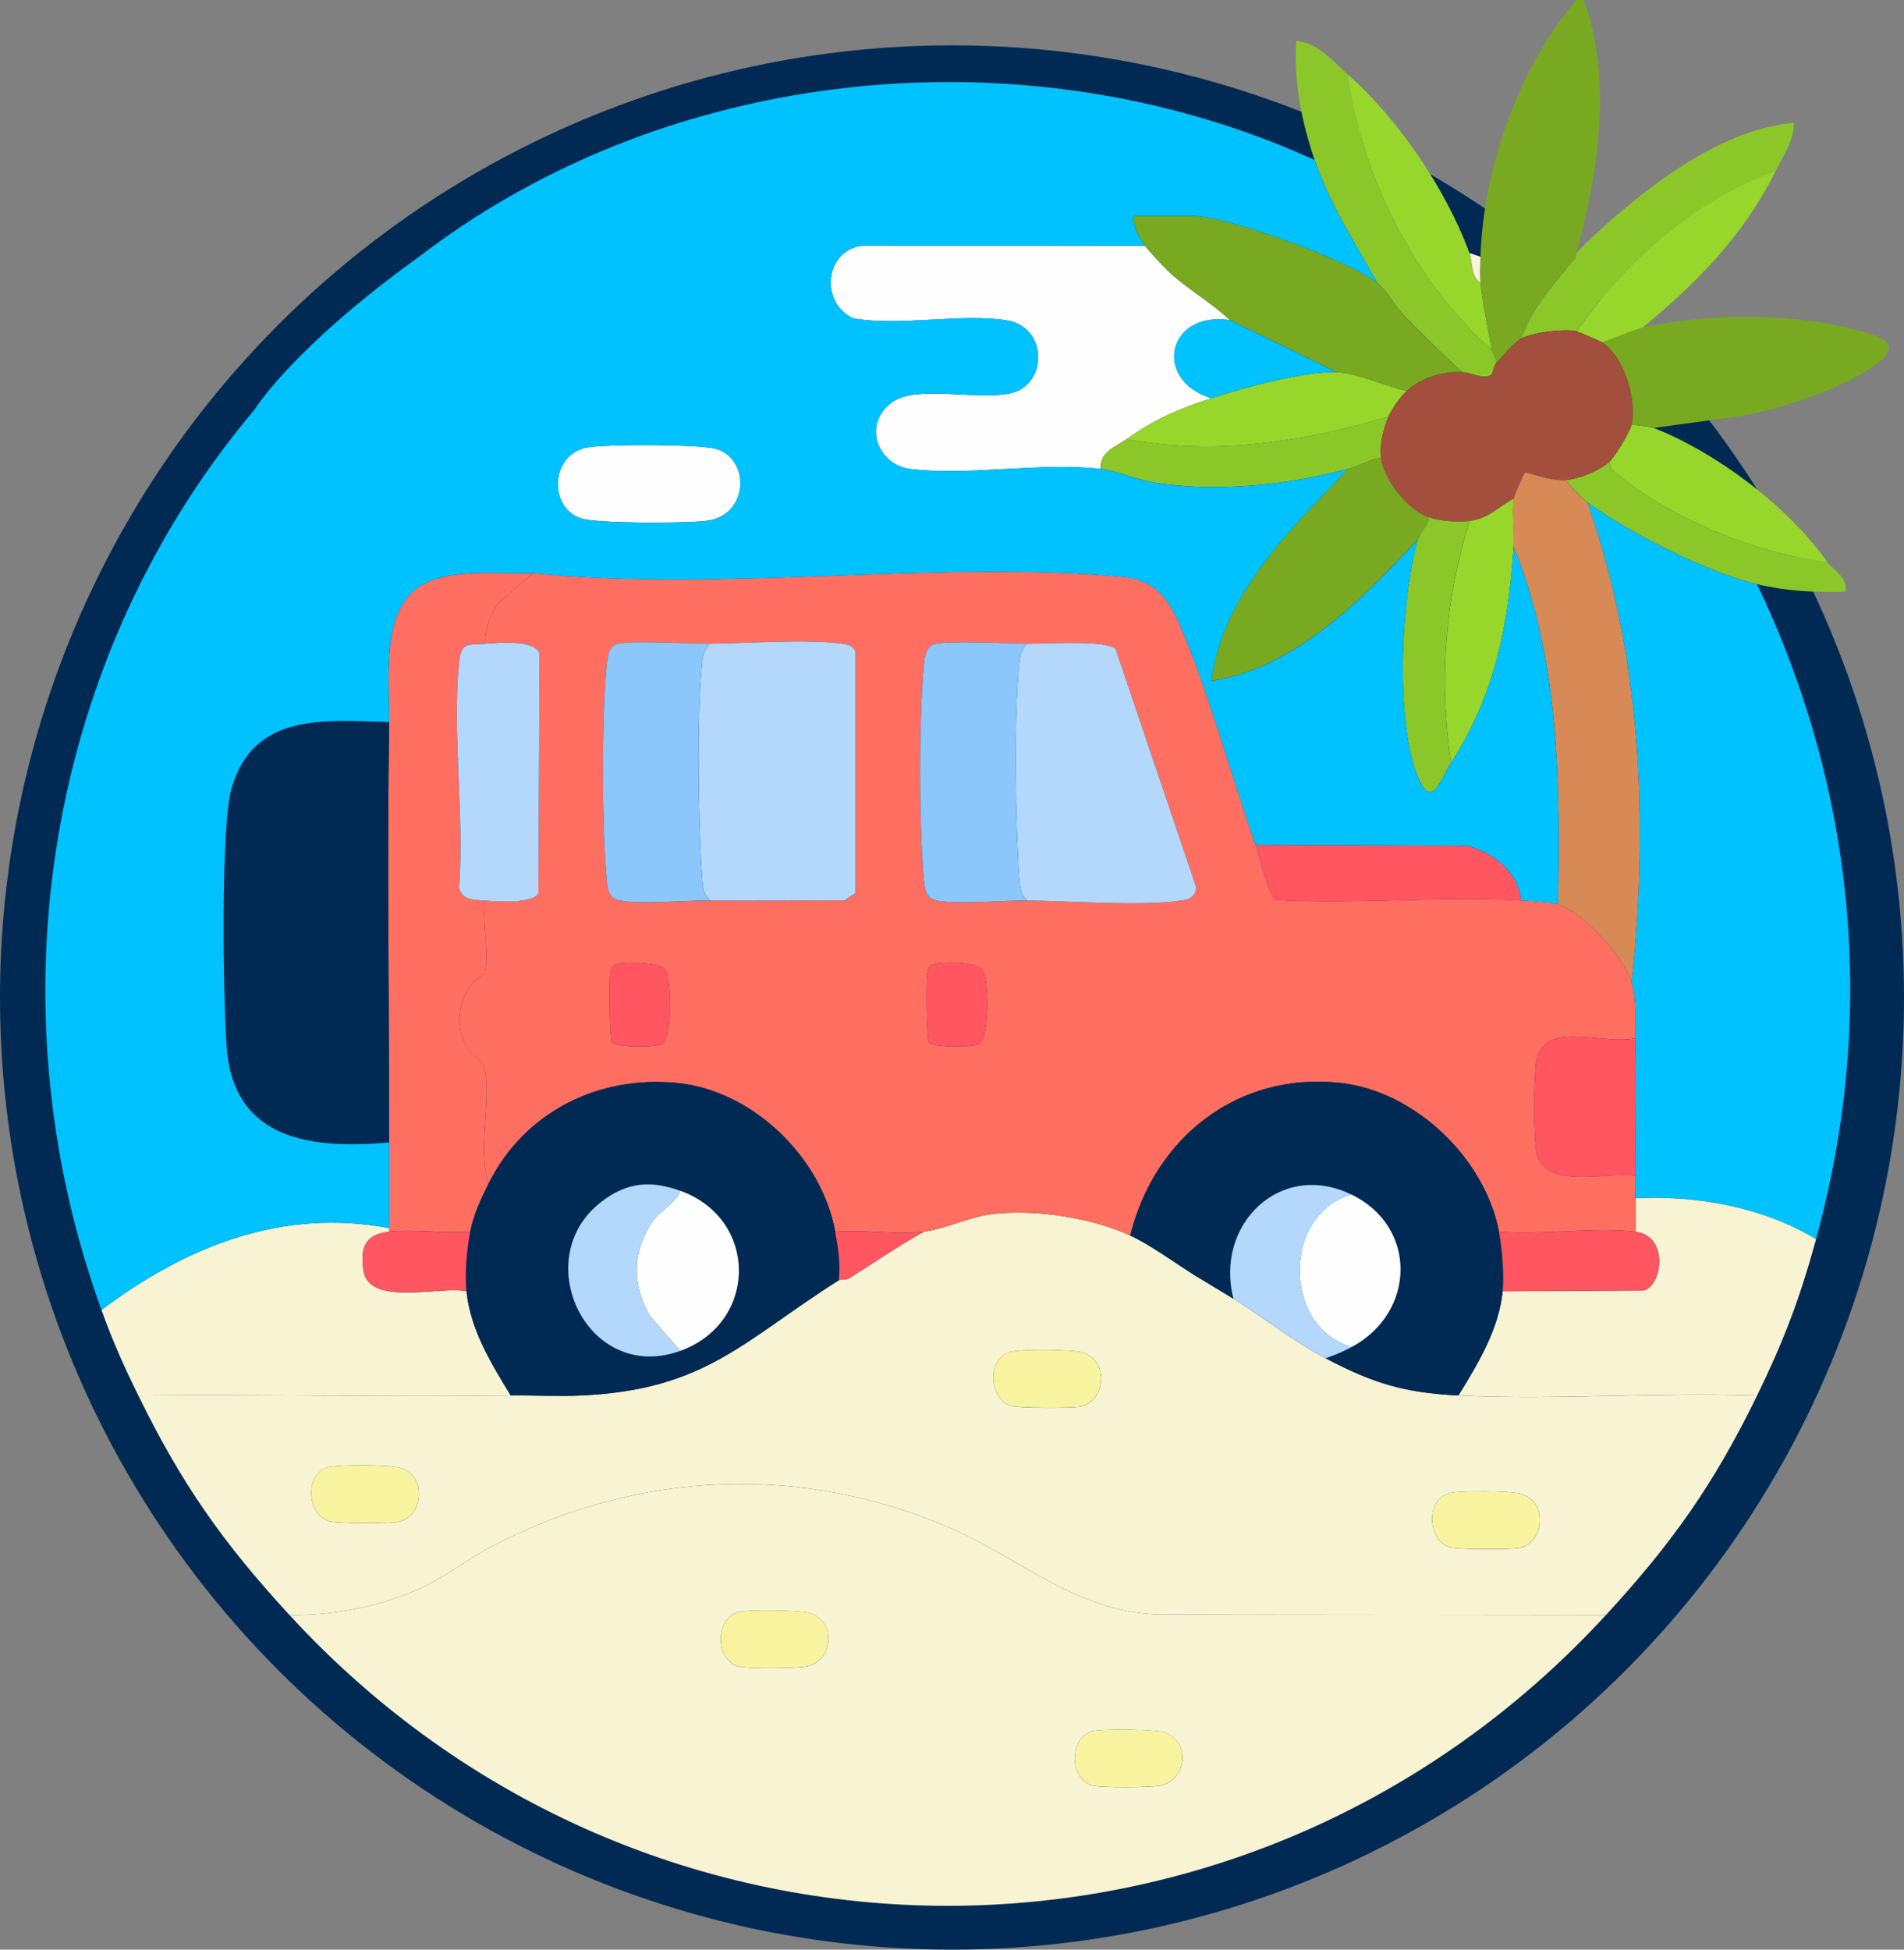 <svg width="126" height="129" viewBox="0 0 126 129" fill="none" xmlns="http://www.w3.org/2000/svg">
<rect x="0" y="0" width="126" height="129" fill="#808080" stroke="none"/>
<circle cx="63" cy="66" r="63" fill="#002A54"/>
<g clip-path="url(#clip0_1497_6688)">
<path d="M104.808 0C106.726 5.266 105.767 11.438 104.321 16.742C104.289 16.778 104.345 17.01 104.233 17.141C102.846 18.725 101.386 20.371 100.66 22.407C100.244 22.631 99.3 23.703 98.952 24.131C99.141 23.729 98.737 23.324 98.707 23.146C98.489 21.744 98.099 20.026 97.975 18.713C97.925 18.189 97.958 17.531 97.975 16.989C98.152 11.107 100.527 4.454 104.318 0H104.805L104.808 0Z" fill="#79A921"/>
<path d="M74.795 81.75C76.102 82.342 77.884 83.658 79.188 84.459C79.996 84.956 80.826 85.441 81.628 85.935C83.702 87.218 85.54 88.722 87.729 89.874C90.859 91.523 92.916 92.157 96.515 92.336C103.012 92.657 109.759 92.098 116.279 92.336C113.411 98.215 110.673 102.079 106.275 106.863L76.657 106.831C71.32 106.67 67.555 103.151 63.003 101.156C53.075 96.804 42.147 97.295 32.574 102.303C30.886 103.184 29.381 104.419 27.62 105.184C25.009 106.321 21.997 106.905 19.159 106.863C14.748 102.067 12.037 98.221 9.154 92.336C17.365 92.249 25.59 92.449 33.801 92.336C35.338 92.315 36.902 92.404 38.436 92.336C46.688 91.97 49.163 88.728 55.518 84.703C55.601 84.649 55.981 84.718 56.226 84.563C57.858 83.536 59.445 82.437 61.132 81.5C62.584 81.321 64.212 80.458 65.921 80.3C68.721 80.041 72.231 80.583 74.795 81.747V81.75ZM66.915 89.433C65.227 89.823 65.454 92.595 66.915 93.023C67.416 93.172 70.918 93.178 71.497 93.068C73.137 92.752 73.459 90.049 71.638 89.49C70.939 89.275 67.653 89.263 66.918 89.433H66.915ZM21.773 97.066C20.085 97.456 20.312 100.228 21.773 100.656C22.274 100.805 25.776 100.811 26.354 100.701C27.995 100.385 28.316 97.682 26.496 97.123C25.797 96.908 22.51 96.896 21.776 97.066H21.773ZM95.954 98.79C94.267 99.18 94.494 101.951 95.954 102.38C96.456 102.529 99.958 102.535 100.536 102.425C102.177 102.109 102.498 99.406 100.678 98.846C99.979 98.632 96.692 98.62 95.957 98.79H95.954Z" fill="#F8F3D2"/>
<path d="M106.272 106.862C82.708 132.496 42.755 132.532 19.159 106.862C21.997 106.903 25.012 106.317 27.62 105.183C29.381 104.418 30.886 103.182 32.574 102.301C42.144 97.294 53.075 96.803 63.003 101.155C67.555 103.153 71.32 106.668 76.657 106.829L106.275 106.862H106.272ZM48.856 106.665C47.313 107.121 47.313 109.803 48.856 110.259C49.417 110.422 52.765 110.398 53.391 110.259C55.182 109.854 55.353 107.273 53.577 106.728C52.951 106.537 49.455 106.493 48.856 106.668V106.665ZM72.281 114.545C70.739 115.001 70.739 117.683 72.281 118.139C72.842 118.302 76.191 118.278 76.816 118.139C78.607 117.734 78.778 115.153 77.002 114.608C76.376 114.417 72.88 114.373 72.281 114.548V114.545Z" fill="#F8F3D2"/>
<path d="M116.276 38.656C122.808 52.344 124.212 67.327 120.179 81.992C116.615 79.866 112.349 79.092 108.222 79.283V77.806C108.222 74.779 108.304 71.718 108.222 68.697C108.189 67.473 108.334 66.199 107.977 65.002C109.11 54.288 108.614 43.434 105.047 33.238C107.767 35.23 113.019 37.891 116.273 38.656H116.276Z" fill="#00C2FF"/>
<path d="M25.747 81.255V81.502C24.189 81.665 23.814 82.532 24.053 84.071C24.425 86.479 29.128 85.071 30.871 85.443C31.131 87.986 32.506 90.227 33.801 92.338C25.593 92.451 17.365 92.251 9.154 92.338C8.169 90.328 7.487 88.807 6.714 86.676C12.305 82.472 18.648 79.915 25.747 81.258V81.255Z" fill="#F8F3D2"/>
<path d="M120.182 81.992C119.099 85.933 118.067 88.666 116.279 92.334C109.756 92.096 103.009 92.655 96.515 92.334C97.81 90.229 99.182 87.975 99.445 85.439L108.788 85.388C110.033 85.028 110.426 81.751 108.231 81.501V79.286C112.358 79.095 116.624 79.866 120.188 81.995L120.182 81.992Z" fill="#F8F3D2"/>
<path d="M108.711 21.666C112.815 20.761 118.356 20.683 122.427 21.737C123.87 22.112 126.157 22.517 124.313 23.988C122.224 25.652 117.964 27 115.35 27.503L109.443 28.316C109.086 28.176 108.393 28.179 107.98 28.069C108.298 26.36 107.484 23.636 106.027 22.651C106.776 22.437 108.051 21.811 108.711 21.666Z" fill="#79A921"/>
<path d="M89.192 4.923C90.16 11.794 93.556 18.524 98.71 23.145C98.737 23.323 99.144 23.728 98.955 24.13C98.802 24.318 98.831 24.815 98.548 24.88C97.908 25.029 97.279 24.639 96.76 24.621C95.412 23.401 94.125 22.109 92.848 20.811C92.317 20.269 91.703 19.147 91.146 18.712C89.671 16.078 87.977 13.467 86.998 10.588C86.139 8.066 85.602 5.387 85.779 2.711C87.195 2.8 88.207 4.057 89.195 4.926L89.192 4.923Z" fill="#8CC729"/>
<path d="M104.321 16.743C105.257 15.716 106.879 14.311 107.977 13.415C110.983 10.965 114.798 8.473 118.716 8.125C118.707 9.36 117.996 10.322 117.497 11.325C112.157 13.153 107.57 17.374 104.321 21.914C103.451 21.747 101.451 21.98 100.66 22.405C101.386 20.372 102.843 18.723 104.233 17.139C104.348 17.008 104.289 16.776 104.321 16.74V16.743Z" fill="#8CC729"/>
<path d="M109.446 28.318C113.615 29.959 118.35 33.525 120.914 37.184C116.385 36.669 110.729 34.394 107.165 31.483C106.826 31.206 106.508 31.069 106.516 30.536C106.888 30.191 107.9 28.509 107.98 28.074C108.393 28.181 109.089 28.181 109.443 28.321L109.446 28.318Z" fill="#97D62B"/>
<path d="M97.244 16.742C97.45 17.311 97.326 18.27 97.975 18.713C98.099 20.026 98.489 21.744 98.707 23.146C93.553 18.529 90.157 11.798 89.189 4.924C92.517 7.85 95.71 12.548 97.241 16.742H97.244Z" fill="#97D62B"/>
<path d="M117.497 11.328C115.373 15.591 112.334 18.678 108.711 21.67C108.051 21.816 106.776 22.441 106.027 22.655C105.95 22.602 104.41 21.935 104.318 21.917C107.567 17.38 112.154 13.159 117.494 11.328H117.497Z" fill="#97D62B"/>
<path d="M120.914 37.18C121.265 37.68 122.318 38.204 122.132 39.148C120.17 39.222 118.191 39.106 116.276 38.656C113.025 37.891 107.773 35.23 105.05 33.238C104.681 32.967 103.938 32.149 103.587 31.762C104.516 31.69 105.832 31.163 106.516 30.529C106.508 31.059 106.826 31.199 107.165 31.476C110.729 34.387 116.385 36.662 120.914 37.177V37.18Z" fill="#8CC729"/>
<path d="M97.975 16.989C97.958 17.531 97.925 18.189 97.975 18.713C97.326 18.272 97.45 17.311 97.244 16.742L97.975 16.989Z" fill="#FEF2DD"/>
<path d="M104.322 21.916C104.413 21.934 105.953 22.604 106.03 22.654C107.487 23.64 108.302 26.36 107.983 28.072C107.9 28.507 106.888 30.192 106.52 30.534C105.838 31.168 104.519 31.692 103.59 31.767C102.56 31.847 101.032 31.195 100.92 31.278C100.846 31.335 100.212 32.725 100.173 32.999C99.129 33.556 98.507 34.327 97.244 34.476C96.415 34.574 95.359 34.493 94.559 34.228C93.146 33.761 91.594 31.746 91.388 30.29C91.269 29.471 91.547 28.34 91.874 27.581C92.096 27.072 92.695 26.206 93.096 25.857C94.108 24.979 95.432 24.583 96.757 24.625C97.276 24.643 97.905 25.033 98.545 24.884C98.828 24.818 98.802 24.321 98.952 24.134C99.3 23.705 100.244 22.633 100.66 22.41C101.451 21.984 103.451 21.749 104.322 21.919V21.916Z" fill="#A34F3D"/>
<path d="M83.091 55.895C83.333 56.576 83.956 59.38 84.466 59.553C89.797 59.848 95.362 59.276 100.66 59.586C101.218 59.619 102.672 59.69 103.1 59.833C104.776 60.384 107.466 63.277 107.98 65.004C108.337 66.201 108.189 67.475 108.225 68.698C105.918 69.187 101.914 67.296 101.625 70.532C101.507 71.854 101.483 74.67 101.631 75.965C101.961 78.877 106.245 77.492 108.225 77.805V81.499C105.419 81.178 102.067 81.737 99.197 81.499C98.262 76.623 93.641 72.196 88.703 71.651C81.929 70.901 76.403 75.254 74.795 81.746C72.228 80.585 68.72 80.04 65.921 80.299C64.209 80.457 62.584 81.321 61.132 81.499C59.324 81.722 57.132 81.335 55.276 81.499C54.382 76.569 49.788 72.128 44.782 71.651C39.566 71.154 34.71 73.569 32.338 78.299C31.591 76.087 32.503 72.982 32.087 70.794C31.96 70.127 31.24 69.841 30.91 69.276C30.151 67.984 30.278 66.57 31.063 65.32C31.364 64.843 32.072 64.444 32.099 64.337C32.385 63.149 31.88 60.914 32.093 59.586C32.889 59.651 35.285 59.815 35.633 59.095L35.704 43.26C35.421 42.293 32.969 42.534 32.093 42.596C32.057 41.626 32.476 40.709 32.963 39.905L35.264 37.92C47.835 39.209 61.734 37.05 74.196 38.155C76.362 38.348 77.267 39.486 78.085 41.37C79.976 45.728 81.454 51.292 83.091 55.892V55.895ZM46.977 59.589C49.939 59.619 52.91 59.574 55.878 59.583L56.618 59.098V43.091C56.391 42.68 56.067 42.641 55.654 42.587C53.311 42.284 49.49 42.576 46.98 42.599C45.682 42.611 41.678 42.343 40.799 42.641C40.227 42.834 40.182 43.674 40.138 44.189C39.828 47.654 39.831 54.537 40.138 58.002C40.194 58.642 40.215 59.446 41.002 59.592C42.457 59.86 45.325 59.577 46.98 59.592L46.977 59.589ZM67.962 59.589C70.85 59.616 75.424 59.964 78.099 59.601C78.669 59.523 79.091 59.386 79.173 58.737L73.833 42.954C73.293 42.334 69.08 42.611 67.962 42.599C66.735 42.587 62.605 42.361 61.781 42.641C61.209 42.834 61.165 43.674 61.12 44.189C60.811 47.654 60.814 54.537 61.12 58.002C61.177 58.642 61.197 59.446 61.985 59.592C63.439 59.86 66.307 59.577 67.962 59.592V59.589ZM40.787 63.807C40.466 63.914 40.442 64.09 40.386 64.388C40.294 64.882 40.336 68.731 40.492 68.96C40.734 69.312 43.41 69.306 43.805 69.07C44.51 68.651 44.463 64.784 44.029 64.162C43.661 63.635 41.359 63.62 40.787 63.807ZM61.773 63.807C61.451 63.914 61.427 64.09 61.371 64.388C61.28 64.882 61.321 68.731 61.477 68.96C61.719 69.312 64.395 69.306 64.791 69.07C65.496 68.651 65.449 64.784 65.015 64.162C64.646 63.635 62.345 63.62 61.773 63.807Z" fill="#FF6F61"/>
<path d="M75.772 16.253C75.969 16.545 76.922 17.557 77.229 17.86C78.456 19.063 80.147 19.983 81.383 21.18C77.211 20.578 76.291 25.157 80.162 26.351C78.011 27.053 76.412 27.738 74.55 29.06C73.839 29.563 72.754 29.899 72.842 31.031C68.959 30.569 64.145 31.498 60.271 31.037C58.061 30.772 57.032 28.039 59.055 26.598C60.699 25.431 64.847 26.553 66.992 25.988C69.319 25.377 69.34 21.623 66.605 21.195C63.557 20.721 59.625 21.605 56.48 21.07C54.246 20.072 54.541 16.551 57.096 16.25L75.769 16.256L75.772 16.253Z" fill="#FEFEFE"/>
<path d="M35.264 37.919L32.963 39.905C32.476 40.712 32.057 41.626 32.093 42.596C30.851 42.682 30.511 42.462 30.37 43.936C29.921 48.595 30.733 53.983 30.384 58.722C30.541 59.586 31.423 59.529 32.093 59.583C31.88 60.913 32.385 63.146 32.099 64.334C32.072 64.441 31.364 64.84 31.063 65.316C30.278 66.567 30.148 67.981 30.91 69.273C31.243 69.838 31.963 70.124 32.087 70.791C32.5 72.979 31.591 76.084 32.337 78.296C31.839 79.293 31.331 80.397 31.116 81.496C29.39 81.627 27.44 81.317 25.747 81.496V75.096C25.747 66.075 25.623 57.029 25.747 48.011C25.747 47.928 25.747 47.847 25.747 47.764C25.785 45.234 25.283 41.367 27.077 39.381C28.871 37.395 32.821 38.032 35.264 37.916V37.919Z" fill="#FF6F61"/>
<path d="M25.747 47.769C25.747 47.853 25.747 47.933 25.747 48.016C23.563 48.624 21.764 50.6 21.413 52.878C20.876 56.379 21.056 65.831 21.345 69.573C21.54 72.106 23.171 74.633 25.747 75.101V75.592C20.681 76.03 15.483 75.497 15.002 69.323C14.763 66.241 14.592 54.646 15.323 52.148C16.801 47.102 21.51 47.662 25.747 47.769Z" fill="#002A54"/>
<path d="M103.587 31.765C103.938 32.152 104.681 32.971 105.05 33.242C108.617 43.438 109.11 54.292 107.98 65.006C107.467 63.279 104.776 60.386 103.1 59.835C103.239 51.871 103.218 43.658 100.171 36.198C100.241 35.183 100.035 33.956 100.171 32.998C100.209 32.724 100.843 31.334 100.917 31.277C101.029 31.194 102.557 31.846 103.587 31.765Z" fill="#D78A56"/>
<path d="M91.142 18.713C91.7 19.148 92.311 20.27 92.845 20.812C94.122 22.11 95.409 23.402 96.757 24.622C95.435 24.578 94.108 24.974 93.096 25.855C91.753 25.59 89.747 24.661 88.461 24.622L81.383 21.175C80.147 19.981 78.456 19.058 77.229 17.856C76.919 17.552 75.969 16.54 75.772 16.248C75.385 15.677 74.942 14.989 75.04 14.277H78.822C81.206 14.277 89.207 17.201 91.145 18.71L91.142 18.713Z" fill="#79A921"/>
<path d="M91.387 30.285C91.594 31.744 93.146 33.756 94.559 34.224C94.512 34.807 93.978 35.176 93.827 35.7C90.145 39.654 85.696 44.229 80.162 45.057C80.899 39.296 85.419 35.022 89.189 31.023C89.939 30.818 90.612 30.416 91.385 30.285H91.387Z" fill="#79A921"/>
<path d="M100.66 59.59C95.361 59.277 89.797 59.849 84.466 59.557C83.956 59.385 83.333 56.58 83.091 55.898L97.064 55.958C98.79 56.378 100.501 57.691 100.66 59.593V59.59Z" fill="#FF5661"/>
<path d="M38.861 29.606C40.079 29.386 46.357 29.377 47.425 29.71C49.673 30.41 49.535 34.066 46.832 34.45C45.54 34.634 39.572 34.649 38.477 34.31C36.279 33.625 36.394 30.056 38.861 29.606Z" fill="#FEFEFE"/>
<path d="M100.173 36.194C99.808 41.508 98.899 46.021 96.025 50.475C95.205 45.075 95.621 39.672 97.247 34.471C98.51 34.322 99.132 33.551 100.176 32.994C100.041 33.956 100.247 35.179 100.176 36.194H100.173Z" fill="#97D62B"/>
<path d="M91.874 27.576C91.547 28.332 91.269 29.466 91.387 30.285C90.615 30.416 89.942 30.818 89.192 31.023C85.251 32.104 80.495 32.58 76.45 31.94C75.252 31.753 73.901 31.148 72.845 31.023C72.756 29.895 73.842 29.559 74.553 29.053C80.504 30.157 86.145 29.231 91.877 27.576H91.874Z" fill="#8CC729"/>
<path d="M97.244 34.472C95.618 39.672 95.205 45.076 96.022 50.476C95.418 51.413 94.78 53.617 93.88 51.53C92.287 47.841 92.709 39.574 93.827 35.701C93.978 35.177 94.512 34.805 94.559 34.225C95.359 34.49 96.412 34.57 97.244 34.472Z" fill="#8CC729"/>
<path d="M99.197 81.5C99.406 82.599 99.554 84.34 99.442 85.439C99.179 87.975 97.807 90.226 96.512 92.333C92.913 92.155 90.856 91.52 87.726 89.871C88.425 89.624 88.818 89.457 89.434 89.133C93.686 86.879 93.845 81.173 89.434 79.038C84.714 76.752 80.365 81.033 81.625 85.933C80.823 85.436 79.993 84.953 79.185 84.456C79.335 80.146 80.982 76.665 84.33 74.013L88.703 71.652C93.641 72.2 98.262 76.624 99.197 81.5Z" fill="#002A54"/>
<path d="M55.273 81.5C55.474 82.608 55.621 83.557 55.518 84.7C49.163 88.725 46.688 91.967 38.436 92.333C32.928 85.07 35.373 75.305 44.056 72.263C44.446 72.126 44.92 72.313 44.779 71.652C49.786 72.129 54.376 76.57 55.273 81.5ZM45.024 89.38C50.166 87.522 50.21 80.664 45.024 78.791C43.062 78.083 41.498 78.199 39.778 79.529C34.925 83.289 38.87 91.601 45.024 89.377V89.38Z" fill="#002A54"/>
<path d="M44.779 71.654C44.92 72.318 44.445 72.127 44.056 72.264C35.37 75.307 32.928 85.074 38.436 92.335C36.902 92.403 35.338 92.314 33.801 92.335C32.509 90.224 31.131 87.983 30.871 85.44C30.75 84.255 30.886 82.675 31.116 81.502C31.331 80.4 31.836 79.299 32.337 78.301C34.709 73.571 39.566 71.157 44.782 71.654H44.779Z" fill="#002A54"/>
<path d="M88.703 71.654L84.33 74.015C80.982 76.667 79.336 80.147 79.185 84.458C77.881 83.657 76.099 82.341 74.792 81.749C76.4 75.256 81.926 70.904 88.7 71.654H88.703Z" fill="#002A54"/>
<path d="M89.434 79.039C84.873 80.346 84.853 87.758 89.434 89.134C88.818 89.461 88.425 89.625 87.726 89.872C85.537 88.72 83.699 87.213 81.625 85.933C80.365 81.036 84.714 76.752 89.434 79.039Z" fill="#B3D8FC"/>
<path d="M66.915 89.431C67.65 89.262 70.933 89.274 71.635 89.488C73.459 90.048 73.137 92.751 71.494 93.066C70.918 93.176 67.416 93.167 66.912 93.022C65.454 92.593 65.227 89.821 66.912 89.431H66.915Z" fill="#F8F39E"/>
<path d="M21.773 97.064C22.507 96.894 25.791 96.906 26.493 97.121C28.316 97.68 27.995 100.383 26.351 100.699C25.776 100.809 22.274 100.8 21.77 100.654C20.312 100.226 20.085 97.454 21.77 97.064H21.773Z" fill="#F8F39E"/>
<path d="M95.954 98.787C96.689 98.617 99.973 98.629 100.675 98.843C102.498 99.403 102.177 102.106 100.533 102.422C99.958 102.532 96.456 102.523 95.951 102.377C94.494 101.948 94.267 99.177 95.951 98.787H95.954Z" fill="#F8F39E"/>
<path d="M61.129 81.502C59.442 82.436 57.855 83.538 56.223 84.565C55.981 84.717 55.598 84.651 55.515 84.705C55.621 83.559 55.471 82.612 55.27 81.505C57.126 81.341 59.318 81.728 61.127 81.505L61.129 81.502Z" fill="#FF5661"/>
<path d="M72.281 114.545C72.88 114.369 76.376 114.411 77.002 114.604C78.778 115.149 78.607 117.73 76.816 118.135C76.191 118.275 72.842 118.302 72.281 118.135C70.738 117.68 70.738 114.997 72.281 114.542V114.545Z" fill="#F8F39E"/>
<path d="M48.856 106.666C49.455 106.49 52.951 106.532 53.577 106.725C55.353 107.27 55.182 109.851 53.391 110.256C52.765 110.396 49.417 110.423 48.856 110.256C47.313 109.801 47.313 107.118 48.856 106.663V106.666Z" fill="#F8F39E"/>
<path d="M108.225 68.697C108.307 71.721 108.225 74.781 108.225 77.806C106.245 77.49 101.961 78.878 101.631 75.966C101.483 74.671 101.507 71.855 101.625 70.533C101.917 67.297 105.918 69.188 108.225 68.7V68.697Z" fill="#FF5661"/>
<path d="M25.747 81.501C27.437 81.322 29.39 81.631 31.116 81.501C30.886 82.673 30.75 84.257 30.871 85.439C29.128 85.07 24.425 86.475 24.053 84.067C23.814 82.528 24.192 81.661 25.747 81.498V81.501Z" fill="#FF5661"/>
<path d="M108.225 81.501C110.42 81.751 110.027 85.026 108.782 85.389L99.439 85.439C99.551 84.341 99.406 82.596 99.194 81.501C102.064 81.739 105.416 81.179 108.222 81.501H108.225Z" fill="#FF5661"/>
<path d="M88.458 24.624C89.744 24.663 91.75 25.588 93.093 25.856C92.694 26.205 92.096 27.071 91.871 27.58C86.139 29.235 80.498 30.161 74.547 29.057C76.409 27.735 78.008 27.05 80.159 26.348C82.286 25.654 86.295 24.558 88.455 24.624H88.458Z" fill="#97D62B"/>
<path d="M46.977 59.586C46.578 59.163 46.514 58.815 46.472 58.246C46.21 54.587 46.092 47.243 46.478 43.692C46.528 43.227 46.685 42.936 46.977 42.596C49.487 42.572 53.308 42.281 55.651 42.584C56.067 42.638 56.391 42.677 56.615 43.087V59.095L55.875 59.58C52.91 59.574 49.939 59.616 46.974 59.586H46.977Z" fill="#B3D8FC"/>
<path d="M67.962 59.587C67.564 59.164 67.499 58.816 67.458 58.248C67.195 54.589 67.077 47.245 67.464 43.693C67.514 43.229 67.67 42.937 67.962 42.598C69.081 42.607 73.296 42.333 73.833 42.952L79.173 58.736C79.091 59.385 78.669 59.522 78.1 59.599C75.421 59.965 70.851 59.614 67.962 59.587Z" fill="#B3D8FC"/>
<path d="M67.962 42.6C67.67 42.939 67.514 43.231 67.464 43.695C67.08 47.25 67.195 54.591 67.458 58.25C67.499 58.818 67.564 59.167 67.962 59.589C66.304 59.574 63.439 59.857 61.985 59.589C61.194 59.443 61.177 58.64 61.12 58C60.814 54.534 60.811 47.652 61.12 44.187C61.168 43.672 61.209 42.832 61.781 42.639C62.605 42.359 66.735 42.588 67.962 42.597V42.6Z" fill="#8CC7FC"/>
<path d="M46.977 42.598C46.685 42.937 46.528 43.229 46.478 43.693C46.095 47.248 46.21 54.589 46.472 58.248C46.514 58.816 46.579 59.164 46.977 59.587C45.319 59.572 42.451 59.855 41 59.587C40.209 59.441 40.191 58.638 40.135 57.998C39.828 54.532 39.825 47.65 40.135 44.184C40.182 43.669 40.224 42.83 40.796 42.636C41.678 42.339 45.682 42.61 46.977 42.595V42.598Z" fill="#8CC7FC"/>
<path d="M32.093 42.599C32.969 42.539 35.421 42.295 35.704 43.262L35.633 59.097C35.285 59.817 32.889 59.654 32.093 59.588C31.423 59.535 30.541 59.588 30.385 58.728C30.733 53.988 29.924 48.597 30.37 43.941C30.511 42.468 30.848 42.685 32.093 42.602V42.599Z" fill="#B3D8FC"/>
<path d="M40.787 63.806C41.36 63.618 43.661 63.63 44.03 64.16C44.463 64.782 44.511 68.649 43.805 69.069C43.41 69.304 40.734 69.31 40.492 68.959C40.333 68.729 40.294 64.883 40.386 64.386C40.442 64.088 40.463 63.913 40.787 63.806Z" fill="#FF5661"/>
<path d="M61.773 63.806C62.345 63.618 64.646 63.63 65.015 64.16C65.449 64.782 65.496 68.649 64.791 69.069C64.395 69.304 61.719 69.31 61.478 68.959C61.318 68.729 61.28 64.883 61.371 64.386C61.427 64.088 61.448 63.913 61.773 63.806Z" fill="#FF5661"/>
<path d="M25.747 75.096C23.171 74.629 21.54 72.101 21.345 69.568C21.056 65.826 20.876 56.374 21.413 52.873C21.764 50.596 23.563 48.619 25.747 48.012C25.623 57.029 25.747 66.076 25.747 75.096Z" fill="#002A54"/>
<path d="M89.434 79.037C93.845 81.175 93.686 86.878 89.434 89.132C84.853 87.757 84.873 80.344 89.434 79.037Z" fill="#FEFEFE"/>
<path d="M45.024 78.792C44.688 79.676 43.673 80.063 43.112 80.926C41.826 82.906 41.843 85.067 43.023 87.089L45.024 89.381C38.87 91.605 34.925 83.293 39.778 79.533C41.498 78.202 43.062 78.086 45.024 78.795V78.792Z" fill="#B3D8FC"/>
<path d="M45.024 89.38L43.023 87.088C41.843 85.066 41.826 82.908 43.112 80.925C43.673 80.062 44.688 79.675 45.024 78.791C50.21 80.66 50.166 87.519 45.024 89.38Z" fill="#FEFEFE"/>
<path d="M100.173 36.197C99.808 41.511 98.899 46.024 96.025 50.478C95.421 51.416 94.783 53.618 93.883 51.532C92.29 47.843 92.712 39.576 93.83 35.703C90.148 39.657 85.699 44.232 80.165 45.06C80.902 39.299 85.422 35.025 89.192 31.026C85.251 32.107 80.495 32.583 76.45 31.943C75.252 31.756 73.901 31.151 72.845 31.026C68.962 30.565 64.147 31.494 60.274 31.032C58.064 30.767 57.034 28.035 59.058 26.594C60.702 25.427 64.85 26.549 66.995 25.983C69.322 25.373 69.343 21.619 66.608 21.191C63.56 20.717 59.628 21.601 56.483 21.066C54.249 20.068 54.544 16.547 57.099 16.246L75.772 16.252C75.385 15.68 74.943 14.992 75.04 14.281H78.822C81.206 14.281 89.207 17.204 91.146 18.714C89.67 16.079 87.977 13.468 86.998 10.59C70.21 2.936 49.777 3.856 33.804 12.956C33.804 12.956 33.792 12.965 33.783 12.968C31.683 14.165 29.662 15.505 27.735 16.984C19.348 23.021 16.863 27.079 16.863 27.079C3.091 43.396 -0.676 66.276 6.714 86.675C12.305 82.471 18.648 79.914 25.747 81.257V75.594C20.681 76.032 15.483 75.499 15.002 69.325C14.763 66.244 14.592 54.648 15.323 52.151C16.801 47.105 21.51 47.665 25.747 47.772C25.785 45.241 25.284 41.374 27.077 39.389C28.901 37.373 32.822 38.04 35.264 37.924C47.835 39.213 61.734 37.055 74.196 38.159C76.362 38.353 77.267 39.49 78.085 41.374C79.976 45.733 81.454 51.297 83.091 55.896L97.064 55.955C98.79 56.375 100.501 57.688 100.66 59.59C101.218 59.623 102.672 59.694 103.1 59.837C103.239 51.874 103.218 43.661 100.17 36.2L100.173 36.197ZM46.832 34.453C45.54 34.638 39.572 34.652 38.477 34.313C36.279 33.628 36.394 30.059 38.861 29.609C40.079 29.389 46.357 29.38 47.425 29.714C49.673 30.413 49.535 34.069 46.832 34.453Z" fill="#00C2FF"/>
<path d="M80.162 26.348C82.289 25.655 86.298 24.559 88.458 24.625L81.38 21.177C77.208 20.576 76.288 25.154 80.159 26.348H80.162Z" fill="#00C2FF"/>
</g>
<defs>
<clipPath id="clip0_1497_6688">
<rect width="122" height="126.101" fill="white" transform="translate(3)"/>
</clipPath>
</defs>
</svg>
